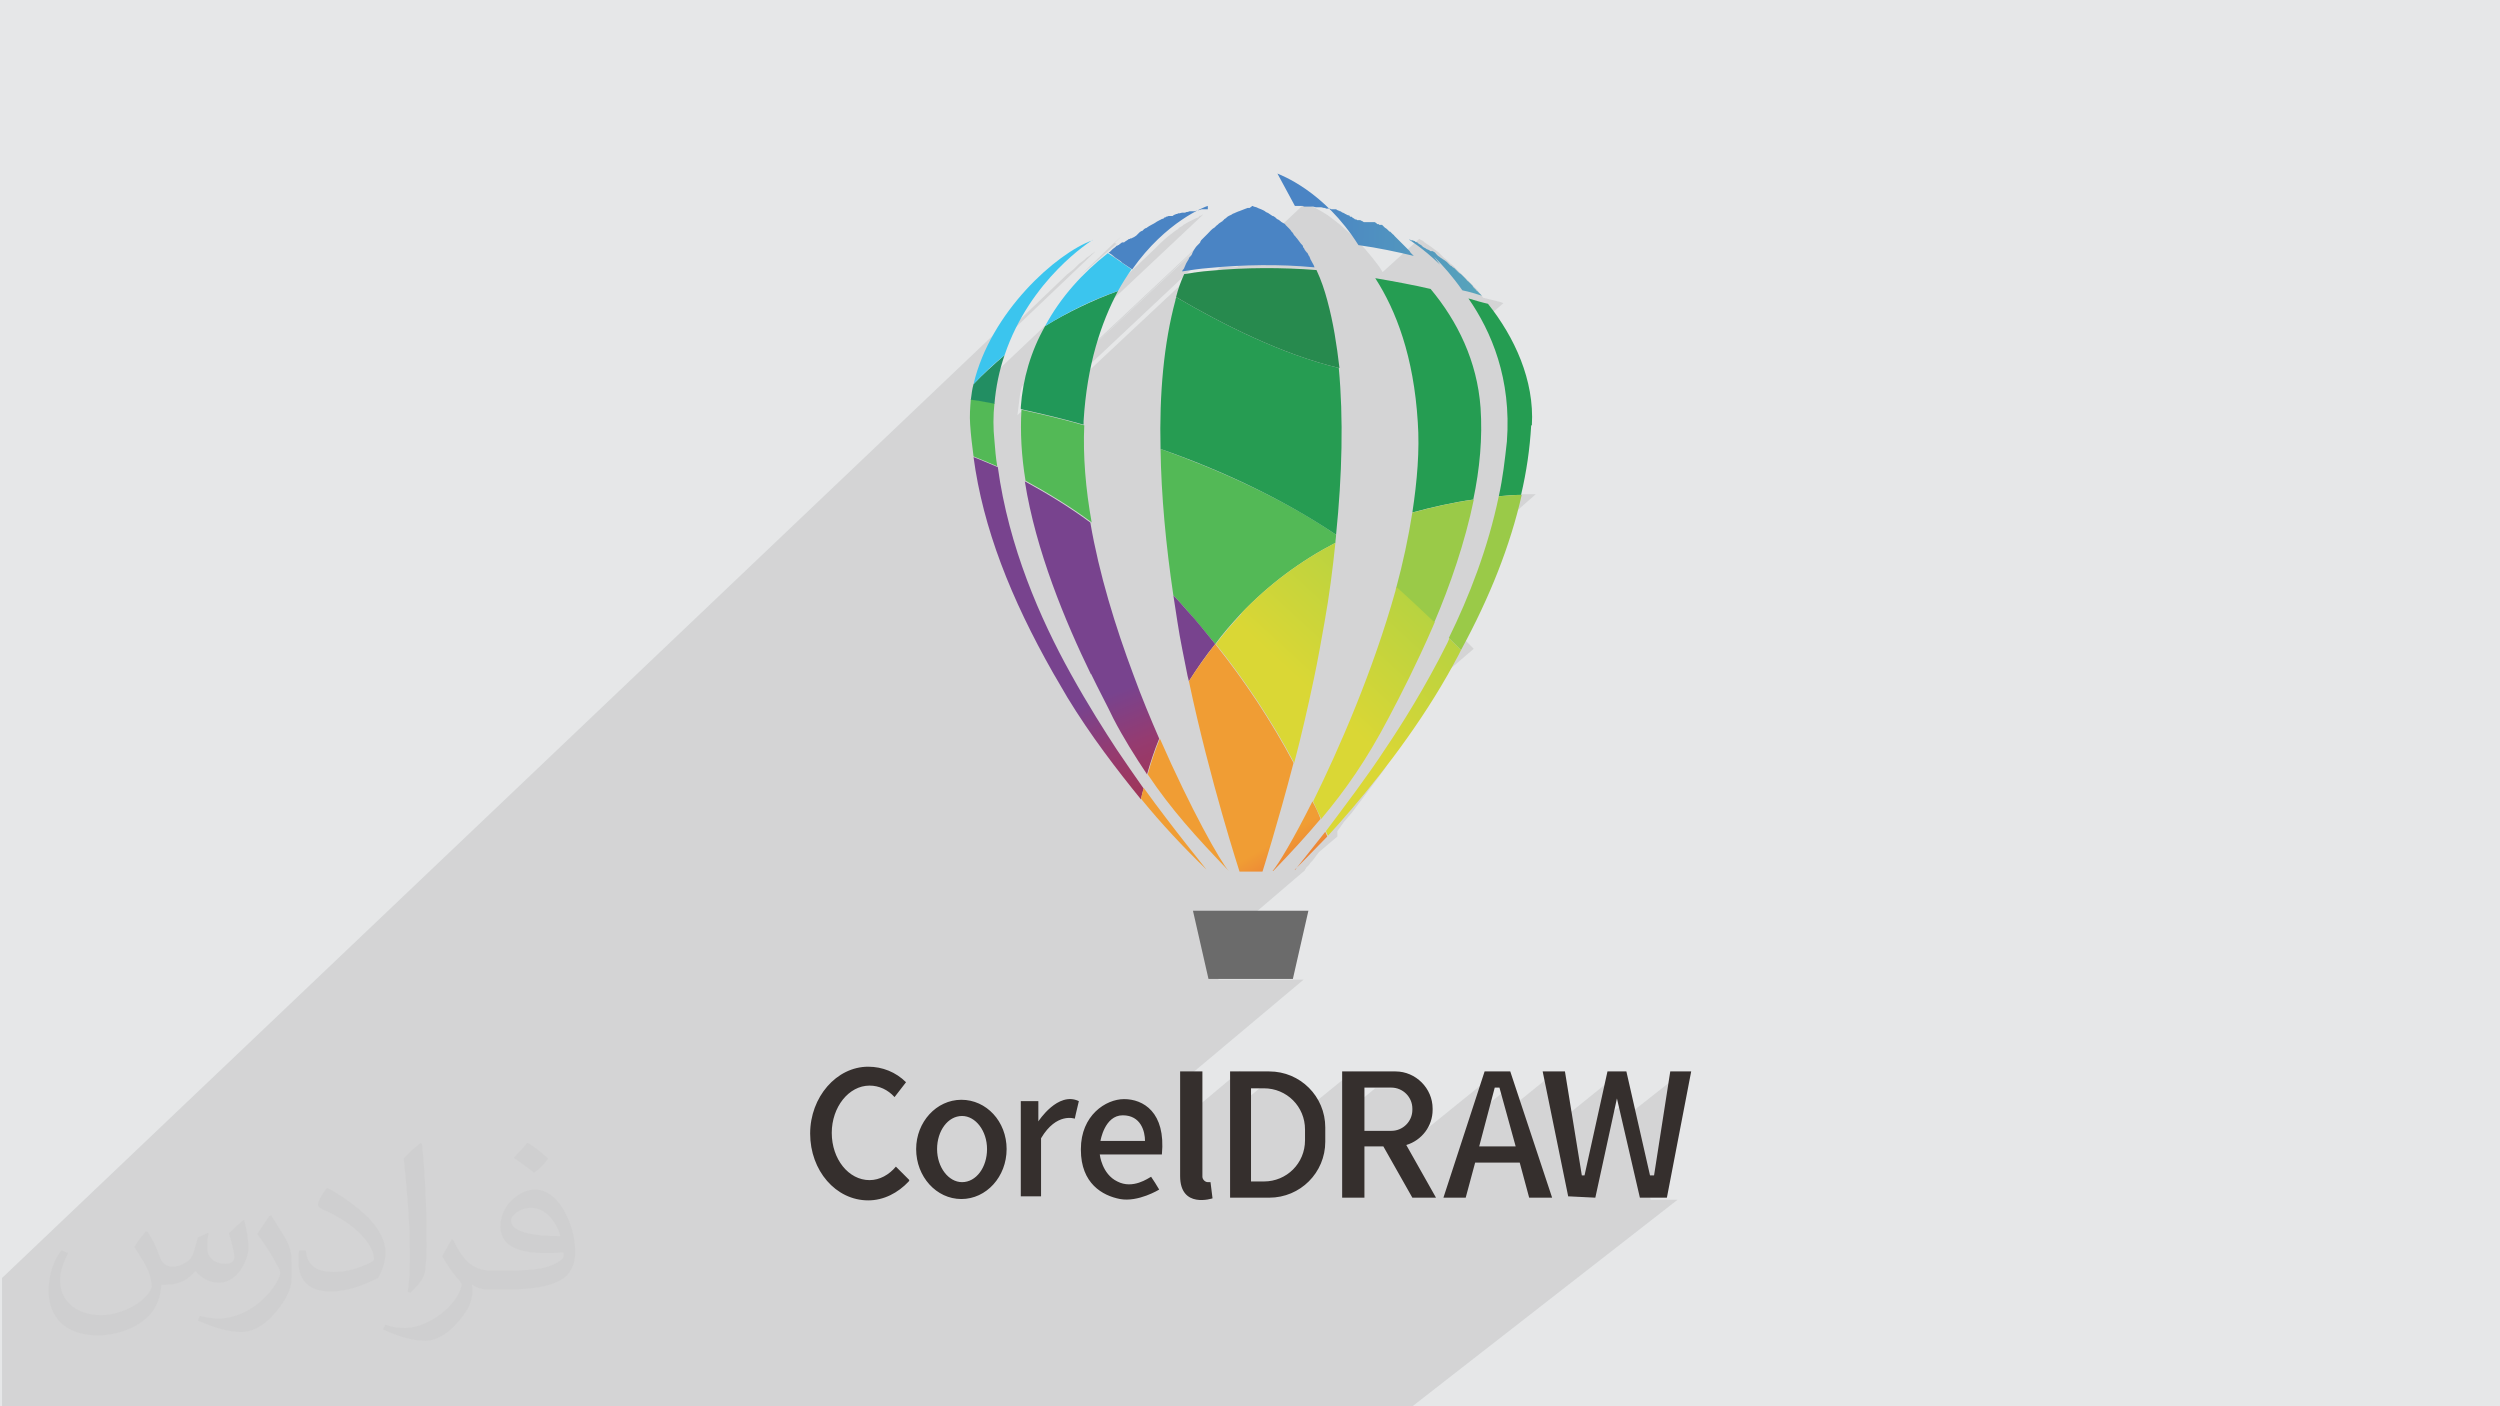 <?xml version="1.0" encoding="UTF-8"?>
<!DOCTYPE svg PUBLIC "-//W3C//DTD SVG 1.1//EN" "http://www.w3.org/Graphics/SVG/1.1/DTD/svg11.dtd">
<!-- Creator: CorelDRAW 2017 -->
<svg xmlns="http://www.w3.org/2000/svg" xml:space="preserve" width="3.703in" height="2.083in" version="1.1" style="shape-rendering:geometricPrecision; text-rendering:geometricPrecision; image-rendering:optimizeQuality; fill-rule:evenodd; clip-rule:evenodd"
viewBox="0 0 3703 2083"
 xmlns:xlink="http://www.w3.org/1999/xlink">
 <defs>
  <style type="text/css">
   <![CDATA[
    .fil0 {fill:#E6E7E8}
    .fil16 {fill:#9ACA48;fill-rule:nonzero}
    .fil11 {fill:#6B6B6B;fill-rule:nonzero}
    .fil9 {fill:#3BC5EE;fill-rule:nonzero}
    .fil12 {fill:#352F2D;fill-rule:nonzero}
    .fil3 {fill:#53B956;fill-rule:nonzero}
    .fil7 {fill:#259D52;fill-rule:nonzero}
    .fil6 {fill:#269C52;fill-rule:nonzero}
    .fil5 {fill:#219858;fill-rule:nonzero}
    .fil4 {fill:#228E62;fill-rule:nonzero}
    .fil8 {fill:#278A4E;fill-rule:nonzero}
    .fil2 {fill:#373435;fill-opacity:0.031}
    .fil1 {fill:#373435;fill-opacity:0.102}
    .fil13 {fill:url(#id0)}
    .fil20 {fill:url(#id1)}
    .fil22 {fill:url(#id2)}
    .fil17 {fill:url(#id3)}
    .fil18 {fill:url(#id4)}
    .fil15 {fill:url(#id5)}
    .fil14 {fill:url(#id6)}
    .fil10 {fill:url(#id7)}
    .fil19 {fill:url(#id8)}
    .fil21 {fill:url(#id9)}
   ]]>
  </style>
  <linearGradient id="id0" gradientUnits="userSpaceOnUse" x1="1791" y1="1322" x2="1668" y2="1019">
   <stop offset="0" style="stop-opacity:1; stop-color:#CC3539"/>
   <stop offset="0.388" style="stop-opacity:1; stop-color:#A5324A"/>
   <stop offset="0.749" style="stop-opacity:1; stop-color:#953B70"/>
   <stop offset="1" style="stop-opacity:1; stop-color:#78438E"/>
  </linearGradient>
  <linearGradient id="id1" gradientUnits="userSpaceOnUse" x1="2047" y1="1498" x2="1895" y2="1242">
   <stop offset="0" style="stop-opacity:1; stop-color:#E33B3C"/>
   <stop offset="0.388" style="stop-opacity:1; stop-color:#E44B3C"/>
   <stop offset="0.702" style="stop-opacity:1; stop-color:#E96839"/>
   <stop offset="1" style="stop-opacity:1; stop-color:#F09D34"/>
  </linearGradient>
  <linearGradient id="id2" gradientUnits="userSpaceOnUse" xlink:href="#id1" x1="1934" y1="1565" x2="1782" y2="1309">
  </linearGradient>
  <linearGradient id="id3" gradientUnits="userSpaceOnUse" x1="2123" y1="833" x2="1945" y2="1027">
   <stop offset="0" style="stop-opacity:1; stop-color:#ADD144"/>
   <stop offset="1" style="stop-opacity:1; stop-color:#DAD735"/>
  </linearGradient>
  <linearGradient id="id4" gradientUnits="userSpaceOnUse" xlink:href="#id1" x1="2063" y1="1488" x2="1911" y2="1233">
  </linearGradient>
  <linearGradient id="id5" gradientUnits="userSpaceOnUse" xlink:href="#id0" x1="1900" y1="1278" x2="1778" y2="975">
  </linearGradient>
  <linearGradient id="id6" gradientUnits="userSpaceOnUse" xlink:href="#id0" x1="1728" y1="1348" x2="1605" y2="1044">
  </linearGradient>
  <linearGradient id="id7" gradientUnits="userSpaceOnUse" x1="1945" y1="374" x2="2443" y2="389">
   <stop offset="0" style="stop-opacity:1; stop-color:#4A84C4"/>
   <stop offset="1" style="stop-opacity:1; stop-color:#65C4B1"/>
  </linearGradient>
  <linearGradient id="id8" gradientUnits="userSpaceOnUse" xlink:href="#id1" x1="2073" y1="1482" x2="1921" y2="1227">
  </linearGradient>
  <linearGradient id="id9" gradientUnits="userSpaceOnUse" xlink:href="#id1" x1="1962" y1="1548" x2="1811" y2="1292">
  </linearGradient>
 </defs>
 <g id="Layer_x0020_1">
  <polygon class="fil0" points="0,0 3704,0 3704,2083 0,2083 "/>
  <path class="fil1" d="M864 2083l-30 0 -4 0 -16 0 -18 0 -11 0 -42 0 -7 0 -10 0 -18 0 -22 0 -4 0 0 0 0 0 -2 0 0 0 -16 0 0 0 -13 0 0 0 -17 0 -24 0 -14 0 -5 0 -43 0 -9 0 -4 0 -8 0 0 0 -2 0 0 0 -8 0 -3 0 -10 0 -38 0 -21 0 0 0 -5 0 -29 0 -3 0 0 0 -7 0 0 0 -12 0 -32 0 0 0 0 0 0 0 -62 0 -5 0 -16 0 0 0 -64 0 -10 0 -12 0 -14 0 0 0 -49 0 -81 0 0 0 -2 0 -31 0 -8 0 0 -10 0 -2 0 -1 0 -3 0 -20 0 -1 0 0 0 0 0 -1 0 0 0 0 0 0 0 0 0 0 0 -1 0 0 0 0 0 -3 0 0 0 0 0 0 0 0 0 0 0 0 0 0 0 0 0 0 0 0 0 0 0 0 0 0 0 -2 0 0 0 0 0 0 0 0 0 0 0 0 0 0 0 -2 0 0 0 0 0 -1 0 0 0 0 0 -1 0 0 0 -2 0 0 0 0 0 -1 0 0 0 0 0 0 0 0 0 0 0 0 0 0 0 -1 0 0 0 0 0 0 0 -1 0 0 0 0 0 0 0 0 0 0 0 0 0 0 0 0 0 0 0 0 0 -1 0 0 0 0 0 0 0 0 0 0 0 0 0 0 0 0 0 0 0 0 0 0 0 0 0 0 0 0 0 0 0 0 0 0 0 0 0 0 0 0 0 0 0 0 0 0 0 0 0 0 0 0 0 0 0 0 0 0 0 0 0 0 0 0 0 0 0 0 0 0 0 0 0 0 0 -3 0 -32 0 -1 0 -1 0 0 0 -1 0 0 0 0 0 0 0 -1 0 0 0 0 0 -1 0 0 0 -1 0 0 0 0 0 -5 0 -2 0 0 0 -1 0 0 0 0 0 0 0 0 0 0 0 0 0 0 0 0 0 0 0 -1 0 0 0 -2 0 0 0 0 0 -2 0 0 0 0 0 0 0 0 0 0 0 0 0 0 0 -2 0 0 0 0 0 0 0 -1 0 0 0 0 0 0 0 -2 0 0 0 0 0 -1 0 0 0 0 0 0 0 0 0 0 0 0 0 0 0 0 0 0 0 0 0 -1 0 0 0 0 0 0 0 -1 0 0 0 0 0 0 0 -1 0 0 0 0 0 0 0 0 0 0 0 -2 0 0 0 -1 0 0 0 0 0 0 0 0 0 0 0 -1 0 0 0 -1 0 0 0 0 0 0 0 0 0 0 0 0 0 0 0 -2 0 -2 0 0 0 0 0 0 0 0 0 0 0 0 0 0 0 -1 0 0 0 0 0 -1 0 0 0 -1 0 0 0 0 0 0 0 0 0 0 0 0 0 0 0 0 0 0 0 0 0 0 0 -1 0 0 0 0 0 0 0 0 0 0 0 0 0 0 0 0 0 0 0 0 0 0 0 0 0 0 0 -1 0 0 0 0 0 0 0 0 0 0 0 0 0 0 0 -1 0 0 0 0 0 0 0 0 0 -1 0 0 0 0 0 0 0 0 0 0 0 0 0 0 0 0 0 -1 0 0 0 0 0 0 0 0 0 0 0 0 0 0 0 0 0 0 0 0 0 0 0 0 0 0 0 -1 0 0 0 0 0 0 0 0 0 0 0 0 0 0 0 0 0 -2 0 -34 0 -6 0 -13 1540 -1465 -7 6 -7 7 -6 7 -6 7 -6 7 -6 8 -6 8 -6 8 -6 8 -2 4 95 -91 5 -4 5 -4 4 -4 4 -4 4 -3 4 -3 3 -3 3 -2 3 -2 2 -2 2 -1 1 -1 1 -1 1 0 -147 140 -4 7 -5 9 -4 9 -4 9 -4 10 -3 10 -3 10 169 -160 -6 6 -6 6 -6 7 -6 7 0 0 -6 7 -6 7 -5 7 -5 7 -5 7 -2 2 0 0 -3 5 -5 8 -4 8 6 -4 6 -4 7 -4 6 -3 83 -79 2 -2 0 0 67 -63 0 0 -67 63 0 0 0 0 68 -64 0 0 -68 64 0 0 68 -65 0 0 -68 65 0 0 0 0 69 -66 0 0 -69 66 0 0 0 0 70 -66 0 0 -70 66 1 0 0 0 72 -68 0 0 -72 68 0 0 0 0 73 -69 0 0 -73 69 0 0 74 -69 0 0 -74 69 0 0 0 0 74 -70 0 0 -74 70 0 0 75 -70 0 0 -75 70 0 0 0 0 75 -71 0 0 -75 71 1 0 0 0 0 0 76 -72 0 0 -76 72 1 1 0 0 79 -75 0 0 -79 75 0 0 80 -75 0 0 -80 75 1 1 82 -77 0 0 -82 77 0 0 82 -77 0 0 -82 77 1 1 0 0 85 -80 0 0 -85 80 0 0 85 -80 0 0 -85 80 0 0 85 -80 0 0 -85 80 0 0 86 -81 0 0 -86 81 0 0 1 1 43 -41 5 -5 39 -37 0 0 -38 36 3 -3 9 -8 9 -7 0 0 21 -20 0 0 -21 20 4 -3 19 -18 0 0 -19 18 2 -1 18 -17 0 0 -18 17 2 -2 16 -15 0 0 -16 15 1 -1 15 -15 0 0 -15 15 2 -1 14 -14 0 0 -14 14 3 -2 13 -12 0 0 -13 12 1 -1 7 -4 6 -3 6 -3 0 0 4 -3 0 0 -4 3 3 -1 3 -3 0 0 -3 2 2 -1 1 0 2 -2 0 0 -2 2 1 -1 1 -1 0 0 -1 1 1 0 1 -1 0 0 -1 1 0 0 1 -1 1 -1 0 0 -1 1 1 0 1 -1 -135 127 3 -1 -137 129 -1 3 -2 8 -1 8 -1 8 -1 8 -1 8 0 0 0 0 0 0 0 0 0 0 0 0 0 0 0 0 289 -271 -1 1 -1 1 5 -4 0 0 -5 5 -1 1 -1 1 -1 1 11 -10 0 0 -11 11 0 0 -1 1 0 0 0 0 0 0 0 0 0 0 0 0 0 0 0 0 0 0 0 0 0 0 0 0 0 0 20 -19 0 0 -20 19 0 0 0 0 0 0 0 0 0 0 0 0 0 0 0 0 0 0 25 -23 0 0 -25 23 0 0 0 0 0 0 26 -25 0 0 -27 25 0 0 0 0 0 0 -275 258 0 0 273 -256 0 0 0 0 0 0 0 0 0 0 0 0 0 0 0 0 0 0 0 0 0 0 0 0 0 0 0 0 0 0 0 0 0 0 0 0 36 -33 0 0 -36 33 0 0 0 0 0 0 0 0 0 0 0 0 0 0 38 -35 0 0 -38 36 0 0 0 0 0 0 0 0 0 0 0 0 0 0 0 0 0 0 0 0 0 0 0 0 0 0 0 0 0 0 0 0 0 0 0 0 -1 1 0 0 0 0 -263 246 0 0 261 -245 0 0 0 0 0 0 0 0 50 -47 0 0 -50 47 0 0 0 0 0 0 0 0 0 0 0 0 -1 1 -1 1 -1 1 0 0 -1 1 58 -54 0 0 -58 54 0 0 0 0 7 -6 1 -1 0 0 51 -48 0 0 -51 48 0 0 -1 1 -7 6 0 1 -1 1 -1 1 -1 1 0 0 0 0 0 0 0 0 0 0 0 0 65 -61 0 0 -65 61 0 0 0 0 0 0 0 0 0 0 0 0 0 0 0 0 0 0 0 0 0 0 0 0 0 0 0 0 0 0 0 0 0 0 0 0 0 1 0 1 0 1 0 1 0 1 0 1 0 1 0 0 0 0 0 0 0 0 0 0 0 0 0 0 0 0 0 0 0 0 0 0 0 0 0 0 0 0 0 0 0 0 0 0 0 0 0 0 0 0 0 0 0 0 0 1 0 1 0 1 0 1 0 1 0 1 0 1 0 0 0 0 0 0 0 0 0 0 0 0 0 0 0 0 0 1 0 1 0 1 0 1 0 1 0 1 0 1 0 1 0 0 0 0 0 0 0 0 0 0 0 0 -232 218 0 0 0 0 0 0 0 0 0 0 0 0 2 1 3 1 1 0 219 -205 -2 4 -2 4 -2 4 -2 4 -1 4 -1 4 -1 4 -1 4 5 3 45 -42 5 0 5 0 5 0 5 0 5 0 0 0 100 -94 1 1 3 1 4 2 5 2 6 3 7 4 8 5 8 6 9 7 9 8 10 9 10 10 10 11 10 12 10 13 5 8 54 -49 0 0 1 0 1 1 2 1 2 1 2 2 3 2 3 2 3 2 4 3 4 3 4 3 4 4 4 4 5 4 5 5 0 0 3 2 3 3 3 3 3 3 3 3 3 3 3 3 3 3 3 3 3 3 3 3 3 3 3 3 3 4 3 4 3 4 0 0 0 0 0 0 4 1 4 1 4 1 4 1 4 1 4 1 3 1 3 1 -15 13 2 3 3 5 3 5 3 6 3 6 3 6 3 6 3 6 2 6 2 6 2 6 2 7 2 7 2 7 2 7 2 7 1 7 1 7 1 7 1 8 1 8 1 8 0 8 0 8 0 8 0 8 0 8 -1 9 0 5 0 5 -1 5 -1 5 -1 5 -1 5 -1 5 -1 5 -1 5 -1 5 -1 5 -1 5 -1 5 -1 5 -1 5 -1 5 5 0 4 0 4 0 4 0 4 0 4 0 4 0 4 0 -41 36 0 2 -2 7 -2 7 -2 7 -2 7 -2 7 -2 7 -2 7 -2 7 -2 7 -2 7 -2 7 -2 7 -2 7 -2 6 -3 6 -3 6 -3 6 -3 6 -3 6 -3 6 -3 6 -3 6 -3 6 -3 6 -3 6 -3 6 -3 6 2 2 2 2 2 2 2 2 2 2 2 2 2 2 2 2 -49 42 0 1 -3 6 -3 5 -3 5 -3 5 -3 5 -3 5 -3 5 -3 5 -3 5 -3 5 -3 5 -3 5 -3 4 -3 4 -3 4 -3 4 -3 4 -2 4 -2 4 -2 4 -2 4 -2 3 -2 3 -5 8 -5 8 -5 8 -5 8 -6 8 -6 8 -6 8 -6 8 -6 8 -6 8 -6 8 -6 8 -6 7 -6 7 -5 7 -5 7 0 1 0 1 0 1 0 1 0 1 0 1 0 1 0 1 -26 22 -2 2 -3 4 -3 4 -3 4 -3 3 -2 3 -2 2 -2 2 -1 2 -1 1 0 1 -138 118 10 44 63 0 63 0 -168 141 0 56 74 -62 0 50 31 -26 19 0 6 0 6 1 6 2 6 2 5 3 5 3 5 4 4 4 4 4 4 5 1 2 65 -53 0 52 33 -27 40 0 6 1 6 2 5 3 5 4 4 5 3 5 2 6 1 6 0 2 -1 6 -2 6 -3 5 -4 5 -5 4 -35 29 6 0 4 7 146 -118 -16 50 32 -26 7 0 6 22 58 -47 14 67 83 -67 -14 61 27 -21 4 19 75 -59 -24 154 -25 20 3 14 40 0 -398 310 -39 0 -20 0 -44 0 -40 0 -15 0 -7 0 -33 0 -26 0 -27 0 -23 0 -15 0 -20 0 -2 0 -9 0 -10 0 -7 0 -27 0 -39 0 -30 0 -2 0 -6 0 -20 0 -4 0 -2 0 -18 0 -12 0 -6 0 -17 0 -2 0 -2 0 -18 0 -29 0 -16 0 -1 0 -33 0 -5 0 -1 0 -12 0 -12 0 -35 0 -50 0 -5 0 -28 0 -12 0 -6 0 -10 0 -48 0 -1 0 -40 0 -13 0 -10 0 -6 0 -6 0 -1 0 -6 0 -2 0 -35 0 -3 0 -15 0 -4 0 -18 0 -4 0 -17 0 -1 0 -4 0 -5 0 -21 0 -28 0 -4 0 -5 0 -11 0 0 0 -8 0 0 0 -13 0 -5 0 -10 0 -6 0 -7 0 0 0 -1 0 -1 0 0 0 -1 0 -1 0 -11 0 0 0 -4 0 -23 0 -9 0 0 0zm650 -1477l0 0 272 -255 0 0 -272 255zm254 -228l-246 230 246 -230 0 0zm-248 230l251 -235m-254 235l260 -244 0 0 0 0m7 -9l-269 252m302 -284l0 0zm-29 27l0 0 0 0 0 0 0 0 0 0 0 0 0 0 0 0 0 0 0 0m1 -1l0 0 0 0m29 -27l0 0zm-302 284l269 -252m-5 6l0 0 0 0 0 0 0 0 0 0 0 0 0 0 0 0 0 0 0 0m1 -1l0 0 0 0m60 -51l0 0zm-79 82l0 0 0 0 0 0 0 0 -232 217m232 -218l0 0 0 0m0 0l0 0 0 0 0 1 0 1 0 1 0 1 0 1 0 1 0 1 0 1 0 0 0 0 0 0 0 0 0 0 0 0 0 0 0 0 0 0 0 0 0 0 0 0 0 0 0 0 0 0 0 0 0 0 0 0 0 0 0 0 0 0 0 0 0 0 0 0 0 0 0 0 0 0 0 0 0 0 0 0 0 0 0 0 0 0 5 -1 5 -1 5 -1 5 -1 5 -1 5 -1 5 -1 5 -1m-264 209l232 -217 0 0 -232 217m0 0l232 -217 0 0m304 -18l0 0zm-40 -27l0 0zm-21 -12l0 0zm-28 -13l0 0zm-5 -2l0 0zm-84 -1l0 0zm-122 -9l0 0zm0 0l0 0zm-4 1l0 0zm0 0l0 0zm-3 1l0 0zm0 0l0 0zm-195 148l85 -80 2 -2 0 0 35 -33 0 0 -35 33 1 1 38 -36 0 0 -38 36 0 0 39 -37 0 0 -39 37 0 0 0 0 40 -38 0 0 -40 38 0 0 41 -38 0 0 -41 38 0 0 42 -40 0 0 -42 40 0 0 42 -40 0 0 -42 40 0 0 44 -41 0 0 -44 41 0 0 1 0 45 -43 0 0 -45 43 0 0 46 -43 0 0 -46 43 1 1 0 0 48 -45 0 0 -48 45 0 0 48 -45 0 0 -48 45 0 0 48 -46 0 0 -48 46 0 0 49 -46 0 0 -49 46 1 1 1 1 0 0 56 -53 0 0 -56 53 0 0 56 -53 0 0 -56 53 0 0 56 -53 0 0 -56 53 0 0 57 -53 0 0 -57 53 1 1 59 -56 0 0 -59 56 0 0 1 0 61 -57 0 0 -61 57 0 0 61 -58 0 0 -61 58 1 0 62 -59 0 0 -62 59 0 0 1 1 66 -62 0 0 -66 62 0 0 0 0m0 0l0 0m-69 36l51 -49 0 0 2 -2 0 0 -2 2 0 0 3 -3 0 0 -3 3 0 0 4 -4 0 0 -4 4 0 0 5 -4 0 0 -5 4 0 0 0 0 8 -8 0 0 -8 8 0 0 10 -9 0 0 -9 9 0 0 10 -10 0 0 -10 10 0 0 11 -10 0 0 -11 10 0 0 11 -11 0 0 -11 11 0 0 12 -11 0 0 -12 11 0 0 13 -12 0 0 -13 12 1 0 0 0 16 -15 0 0 -16 15 0 0 17 -16 0 0 -17 16 0 0 17 -16 0 0 -17 16 0 0 18 -17 0 0 -18 17 0 0 1 1 24 -23 0 0 -24 23 0 0 0 0 26 -24 0 0 -26 24 0 0 26 -25 0 0 -26 25 0 0 28 -26 0 0 -28 26 0 0 0 0 29 -27 0 0 -29 27 1 0 31 -29 0 0 -31 29 0 0 0 0 32 -30 0 0 -32 30 0 0 33 -31 0 0 -33 31 0 0 33 -32 0 0 -33 32 0 0 34 -32 0 0 -34 32 0 0 0 0 0 0m22 -25l0 0zm-27 19l0 0zm213 -68l0 0zm75 3l0 0zm247 113l0 0zm-17 -17l0 0zm0 0l0 0zm-12 -10l0 0zm-270 1191l0 0zm270 -1191l0 0zm-28 -21l0 0zm-12 -8l0 0zm0 0l0 0zm-14 -7l0 0zm93 74l0 0z"/>
  <path class="fil2" d="M219 1825c7,11 12,21 16,32 3,7 5,19 21,19 5,0 11,-1 17,-5 7,-3 12,-9 14,-17l6 -21 15 -7 1 1c-2,8 -2,15 -2,21 0,18 15,24 27,24 7,0 13,-3 13,-10 0,-8 -4,-22 -8,-35 7,-7 14,-14 22,-20l1 1c4,15 6,30 6,40 0,10 -4,20 -8,27 -7,14 -20,25 -36,25 -12,0 -25,-6 -34,-17l-1 0c-9,11 -22,20 -43,20l-7 0c-1,14 -4,24 -9,33 -13,25 -50,42 -85,42 -49,0 -73,-28 -73,-66 0,-23 7,-45 19,-60l10 4c-7,14 -12,27 -12,40 0,35 29,52 61,52 30,0 68,-20 75,-42 -2,-25 -12,-36 -26,-59 4,-7 10,-15 17,-23l1 0 0 0zm563 -132c10,6 20,14 30,23 -6,8 -12,15 -21,21 -10,-8 -20,-15 -30,-22 7,-8 14,-15 20,-22zm5 96c-17,0 -30,11 -30,19 0,17 33,23 73,23 -5,-20 -22,-42 -43,-42zm-37 93c22,0 41,-1 55,-4 16,-4 30,-12 30,-18 0,-2 0,-3 -1,-5 -9,1 -19,1 -29,1 -29,0 -52,-7 -60,-23 -2,-4 -4,-10 -4,-15 0,-16 7,-32 19,-42 10,-9 21,-14 33,-14 20,0 37,17 48,42 6,14 11,30 11,51 0,14 -4,25 -12,34 -16,15 -45,21 -90,21l-20 0 0 0 -5 0c-11,0 -19,-2 -25,-7l-1 0c0,2 1,5 1,7 0,10 -3,23 -10,33 -20,30 -42,43 -60,43 -19,0 -42,-7 -63,-17l4 -7c7,3 16,5 29,5 34,0 78,-33 84,-64 -1,-3 -3,-6 -7,-10 -10,-12 -16,-22 -22,-32 5,-10 10,-18 14,-25l2 0c14,29 28,46 57,46l4 0 0 0 21 0 0 0zm-146 31c2,-14 3,-29 3,-43l0 -21c0,-39 -5,-96 -9,-133 7,-8 17,-17 25,-23l2 1c5,47 7,101 7,151 0,13 -1,26 -2,35 -1,12 -8,21 -22,35l-3 -1 0 0zm-151 -62c1,18 10,33 41,33 20,0 36,-5 55,-14 3,-2 5,-3 5,-5 0,-12 -9,-27 -24,-41 -14,-13 -34,-25 -51,-32 -6,-3 -8,-5 -8,-8 0,-5 7,-17 13,-24l2 0c20,11 43,27 60,44 15,16 25,33 25,51 0,13 -4,26 -11,38 -22,11 -46,20 -70,20 -29,0 -48,-13 -48,-45 0,-3 0,-9 1,-16l10 0 0 0zm-52 -52l18 29c7,11 13,22 13,41l0 24c0,19 -12,39 -32,60 -15,14 -29,20 -42,20 -19,0 -40,-6 -65,-17l3 -7c8,2 17,4 28,4 35,0 72,-26 88,-58 2,-4 3,-7 3,-9 0,-4 -2,-8 -4,-11 -9,-17 -19,-33 -30,-47 6,-9 12,-18 18,-27l2 0 0 0z"/>
  <g id="_2259335778784">
   <path class="fil3" d="M1979 792c0,4 -1,8 -1,12 -52,27 -99,62 -140,105 -14,15 -27,30 -38,45 -13,-16 -27,-33 -42,-50 -7,-8 -13,-15 -20,-22 -11,-74 -18,-148 -19,-217 86,31 179,72 260,127l0 0zm-363 -19c-31,-23 -64,-43 -97,-61 -6,-36 -8,-72 -6,-105 27,6 58,13 93,23 -2,45 2,94 11,144l0 0zm-138 -82c-14,-6 -26,-11 -36,-15 -2,-16 -4,-31 -5,-47 -1,-13 0,-25 1,-38 8,1 20,3 35,6 -2,19 -2,37 0,56 1,13 2,25 4,37z"/>
   <path class="fil4" d="M1488 526c-8,23 -13,48 -15,72 -15,-3 -27,-5 -35,-6 1,-8 2,-16 4,-23 14,-15 30,-29 46,-43z"/>
   <path class="fil5" d="M1656 431c-25,47 -46,109 -51,193l0 5c-35,-10 -66,-17 -93,-23 0,-1 0,-2 0,-3 3,-42 15,-83 36,-120 34,-21 70,-38 108,-52z"/>
   <path class="fil6" d="M1979 792c-82,-55 -174,-97 -260,-127 -2,-82 5,-157 22,-220 0,-2 1,-3 1,-5 68,40 157,85 241,105 7,74 5,159 -4,247l0 0z"/>
   <path class="fil7" d="M2182 740c-30,4 -60,11 -90,19 7,-46 11,-92 8,-134 -6,-97 -32,-165 -63,-213 29,5 56,10 82,16 40,48 69,107 74,176 3,44 -1,90 -11,137l0 0zm86 -110c-2,35 -7,69 -15,103 -10,0 -21,1 -33,2 6,-27 9,-54 12,-81 7,-93 -23,-163 -57,-212 10,3 20,6 29,8 39,49 69,113 65,180z"/>
   <path class="fil8" d="M1983 545c-84,-20 -173,-65 -241,-105 3,-12 7,-23 12,-34 13,-2 25,-4 39,-5 52,-5 105,-5 157,-1 7,15 12,30 16,45 9,33 14,66 18,100z"/>
   <path class="fil9" d="M1676 399c-7,10 -14,21 -20,32 -38,13 -74,31 -108,52 23,-43 56,-79 93,-108 9,6 21,14 35,24zm-57 -44c-3,2 -93,58 -131,171 -16,13 -31,27 -46,43 25,-107 123,-194 176,-213z"/>
   <path class="fil10" d="M2133 392l0 0 0 0c-26,-25 -46,-37 -46,-37 0,0 0,0 1,0l0 0 0 0c1,0 1,0 2,1l0 0 0 0c0,0 1,0 1,0l0 0 0 0 1 0 0 0 0 0c1,0 2,1 3,1l0 0 0 0c0,0 1,0 1,1l0 0 0 0 0 0 0 0 0 0 0 0 0 0c1,0 2,1 3,1l0 0 0 0c0,0 1,0 1,1l0 0 0 0 0 0 0 0 0 0 0 0 0 0 0 0 0 0 0 0 0 0 0 0 0 0 0 0 0 0 0 0 0 0c1,1 2,1 3,2l0 0 0 0c1,0 1,1 2,1l0 0 0 0c0,0 1,1 1,1l0 0 0 0 0 0 0 0 0 0 1 1 0 0 0 0c0,0 1,1 1,1l0 0 0 0c1,0 1,1 2,1l0 0 0 0c1,0 1,1 2,1l0 0 0 0 1 1 0 0 0 0 1 0 0 0 0 0 1 1 0 0 0 0 1 0 0 0 0 0c1,1 2,1 3,2l0 0 0 0 1 0 0 0 0 0 1 0 0 0 0 0 1 0 0 0 0 0c2,1 4,2 5,4l0 0 0 0c0,0 1,1 1,1l0 0 0 0c0,0 1,1 1,1l0 0 0 0 1 1 0 0 0 0c1,1 2,1 3,2l0 0 0 0 1 1 0 0 0 0c1,0 1,1 2,1l0 0 0 0 1 1 0 0 0 0c1,0 1,1 2,1l0 0 0 0c1,1 3,2 4,3l0 0 0 0 1 1 0 0 0 0 1 1 0 0 0 0 1 1 0 0 0 0 1 1 0 0 0 0c1,1 2,2 3,2l0 0 0 0 1 1 0 0 0 0 0 0 0 0 0 0c0,0 1,1 1,1l0 0 0 0c1,0 1,1 2,1l0 0 0 0c1,1 1,1 2,2l0 0 0 0c1,1 1,1 2,2l0 0 0 0 0 0 0 0 0 0 0 0 0 0 0 0c1,1 2,2 2,2l0 0 0 0 0 0 0 0 0 0c1,1 2,2 4,3l0 0 0 0 0 0 0 0 0 0 0 0 0 0 0 0 0 0 0 0 0 0 0 0 0 0 0 0 0 0 0 0 0 0 0 0 0 0 0 0 0 0 0 0 0 0c2,2 5,5 7,7l0 0 0 0 0 0 0 0 0 0 0 0 0 0 0 0 0 0 0 0 0 0 0 0 0 0 0 0 0 0 0 0 0 0 0 0 0 0 0 0 0 0 0 0 0 0c1,1 2,3 4,4l0 0 0 0c1,1 2,2 2,2l0 0 0 0 0 0 0 0 0 0 0 0 0 0 0 0c1,1 1,1 2,2l0 0 0 0 0 0 0 0 0 0c1,1 1,1 2,2l0 0 0 0c0,1 1,1 1,2l0 0 0 0c0,0 1,1 1,1l0 0 0 0 0 0 0 0 0 0c0,0 1,1 1,1l0 0 0 0 1 1 0 0 0 0c0,0 1,1 1,1l0 0 0 0c1,1 1,2 2,2l0 0 0 0 1 1 0 0 0 0 1 1 0 0 0 0 1 1 0 0 0 0 0 0 0 0 0 0 1 1 0 0 0 0 1 1 0 0 0 0 1 1 0 0 0 0c0,0 1,1 1,1 -9,-3 -19,-6 -29,-8 -14,-20 -29,-37 -42,-50zm-344 -87c-4,1 -62,23 -112,94 -4,-3 -8,-5 -12,-8l0 0 0 0c-2,-1 -3,-2 -5,-4l0 0 0 0c-4,-3 -8,-5 -11,-8l0 0c-2,-2 -5,-3 -7,-5 1,0 1,-1 2,-1l0 0 1 -1 0 0 0 0 1 -1 0 0 0 0 1 -1 0 0 0 0 1 -1 0 0 0 0c1,-1 3,-2 4,-3l0 0 0 0c0,0 1,-1 1,-1l0 0 0 0 1 -1 0 0 0 0 1 0 0 0 0 0 1 -1 0 0 0 0 1 0 0 0 0 0 1 -1 0 0 0 0c1,-1 3,-2 4,-3l0 0 0 0 1 0 0 0 0 0 1 0 0 0 0 0 1 0 0 0 0 0c2,-2 5,-3 7,-5l0 0 0 0 1 0 0 0 0 0c1,0 1,-1 2,-1l0 0 0 0 1 0 0 0 0 0c1,0 1,-1 2,-1l0 0 0 0 2 -1 0 0 0 0c1,-1 2,-1 3,-2l0 0 0 0 1 -1 0 0 0 0 1 -1 0 0 0 0 1 -1 0 0 0 0 1 -1 0 0 0 0 1 -1 0 0 0 0c1,-1 3,-2 4,-2l0 0 0 0 1 -1 0 0 0 0 1 -1 0 0 0 0 0 0 0 0 0 0 1 -1 0 0 0 0 0 0 0 0 0 0c1,0 1,-1 2,-1l0 0 0 0c1,0 2,-1 2,-1l0 0 0 0 0 0 0 0 0 0c1,-1 2,-1 3,-2l0 0 0 0 0 0 0 0 0 0 0 0 0 0 0 0 0 0 0 0 0 0c3,-2 6,-3 9,-5l0 0 0 0 0 0 0 0 0 0 0 0 0 0 0 0 0 0 0 0 0 0c1,-1 2,-1 3,-2l0 0 0 0c1,0 1,-1 2,-1l0 0 0 0 0 0 0 0 0 0c1,0 1,-1 2,-1l0 0 0 0c2,-1 3,-2 5,-2l0 0 0 0 1 -1 0 0 0 0 1 -1 0 0 0 0 1 0 0 0 0 0c0,0 1,0 1,-1l0 0 0 0 1 0 0 0 0 0c1,0 2,-1 3,-1l0 0 0 0 1 0 0 0 0 0 1 0 0 0 0 0 1 0 0 0 0 0 1 0 0 0 0 0 1 0 0 0 0 0c1,0 1,0 2,-1l0 0 0 0c1,-1 3,-1 4,-2l0 0 0 0 1 0 0 0 0 0c1,0 2,-1 2,-1l0 0 1 0 0 0 0 0 1 0 0 0 0 0c1,0 3,-1 4,-1l0 0 0 0 1 0 0 0 0 0 1 0 0 0 0 0 1 0 0 0 0 0 1 0 0 0 0 0c1,0 2,-1 3,-1l0 0 0 0 1 0 0 0 0 0c1,0 2,-1 3,-1l0 0 0 0 1 0 0 0 0 0 1 0 0 0 0 0 1 0 0 0 0 0 1 0 0 0 0 0 1 0 0 0 0 0 1 0 0 0 0 0 1 0 0 0 0 0c4,-1 8,-2 11,-3l0 0 0 0c1,0 1,0 2,0l0 0 0 0c1,0 1,0 2,0l0 0 0 0 1 0 0 0 0 0 1 0 0 0 0 0 1 0 0 0 0 0c1,0 1,0 2,0l0 0zm66 0c0,0 1,0 2,1l0 0 0 0c1,0 3,1 4,1l0 0 0 0c2,1 4,2 7,3l0 0 0 0c2,1 5,2 7,4l0 0 0 0c1,0 1,1 2,1l0 0 0 0c1,0 2,1 2,1l0 0 0 0c1,1 2,1 3,2l0 0 0 0c1,1 2,1 3,2l0 0 0 0 1 0 0 0 0 0c1,1 2,1 3,2l0 0 0 0c0,0 1,1 1,1l0 0 0 0c1,1 2,2 3,2l0 0 0 0c1,1 2,1 3,2l0 0 0 0c1,1 2,2 4,3l0 0 0 0c1,0 1,1 2,1l0 0 0 0c1,1 2,1 2,2l0 0 0 0c2,2 3,3 5,5l0 0 0 0c1,1 3,3 4,5l0 0 0 0 0 0 0 0 0 0c1,1 1,1 2,2l0 0 0 0c0,1 1,1 1,2l0 0 0 0c1,2 3,3 4,5l0 0 0 0c0,0 1,1 1,1l0 0 0 0c2,3 4,5 6,8l0 0 0 0c0,0 1,1 1,1l0 0 0 0c1,1 2,2 2,3l0 1 0 0 0 0c1,1 2,2 2,3l0 0 0 0c1,1 1,2 2,3l0 0 0 0 1 1 0 0 0 0c0,0 0,1 1,1l0 0 0 0c1,1 2,3 2,4l0 0 0 0c0,0 1,1 1,1l0 0 0 0c0,1 1,1 1,2l0 0 0 0c0,1 1,2 1,3l0 0 0 0 0 0 0 0 0 0c2,3 3,6 5,9l0 0 0 0 0 0 0 0 0 0 0 0 0 0 0 0c0,1 1,2 1,3l0 0 0 0 0 0c-52,-5 -105,-4 -157,1 -13,1 -26,3 -39,5 0,-1 1,-2 1,-2l0 0 0 0c0,0 0,-1 1,-1l0 0 0 0 0 0 0 0 0 0c0,-1 1,-1 1,-2l0 0 0 0c1,-2 2,-5 3,-7l0 0 0 0 0 0 0 0 0 0 0 0 0 0 0 0 0 0 0 0 0 0 0 0 0 0 0 0c1,-2 2,-3 3,-5l0 0 0 0 0 0 0 0 0 0 0 0 0 0 0 0c1,-1 1,-3 2,-4l0 0 0 0c0,0 1,-1 1,-1l0 0 0 0c0,0 1,-1 1,-1l0 0 0 0c1,-1 2,-3 2,-4l0 0 0 0c0,-1 1,-1 1,-2l0 0 0 0c0,-1 1,-1 1,-2l0 0 0 0c2,-3 3,-5 5,-7l0 0 0 0c0,0 1,-1 1,-1l0 0 0 0c0,0 1,-1 1,-1l0 0 0 0 1 -1 0 0 0 0c1,-1 2,-2 2,-3l0 0 0 0c0,-1 1,-1 1,-2l0 0 0 0c1,-1 2,-2 3,-3l0 0 0 0c0,0 1,-1 1,-1l0 0 0 0c0,0 1,-1 1,-1l0 0 0 0c1,-1 2,-2 3,-3l0 0 0 0 0 0c1,-1 2,-2 2,-2l0 0 0 0 0 0 0 0 0 0c3,-3 6,-7 10,-9l0 0 0 0c1,-1 2,-2 3,-3l0 0 0 0c2,-1 3,-3 5,-4l0 0 0 0c1,-1 2,-1 3,-2l0 0 0 0c0,0 1,0 1,-1l0 0 0 0c1,-1 2,-1 2,-2l0 0 0 0c1,-1 2,-1 3,-2l0 0 0 0c0,0 1,-1 1,-1l0 0 0 0c2,-2 5,-3 7,-4l0 0 0 0c1,-1 3,-2 4,-2l0 0 0 0 0 0 0 0 0 0c1,-1 3,-1 4,-2l0 0 0 0c1,0 2,-1 3,-1l0 0 0 0c7,-3 11,-4 13,-5l3 0zm63 0c1,0 1,0 2,0l0 0 0 0 1 0 0 0 0 0 1 0 0 0 0 0 1 0 0 0 0 0 1 0 0 0 0 0 1 0 0 0 0 0 1 0 0 0 0 0 1 0 0 0 0 0 1 0 0 0 0 0 1 0 0 0 0 0c1,0 2,1 3,1l0 0 0 0 1 0 0 0 0 0c0,0 1,0 1,0l0 0 0 0 1 0 0 0 0 0 1 0 0 0 0 0 1 0 0 0 0 0 1 0 0 0 0 0 1 0 0 0 0 0 1 0 0 0 0 0 1 0 0 0 0 0 1 0 0 0 0 0 1 0 0 0 0 0 1 0 0 0 0 0c0,0 1,0 1,0l0 0 0 0c1,0 3,1 4,1l0 0 0 0 1 0 0 0 0 0 1 0 0 0 0 0 0 0 0 0 0 0 1 0 0 0 0 0 1 0 0 0 0 0 1 0 0 0 0 0 1 0 0 0 0 0 1 0 0 0 0 0 1 0 0 0 0 0 0 0 0 0 0 0 0 0 0 0 0 0 0 0 0 0 0 0c1,0 3,1 4,1l0 0 0 0 1 0 0 0 0 0c1,0 1,0 2,1l0 0 0 0 1 0 0 0 0 0 1 0 0 0 0 0 0 0 0 0 0 0 0 0 0 0 0 0 0 0 0 0 0 0 1 0 0 0 0 0 0 0 0 0 0 0 0 0 0 0 0 0 1 0 0 0 0 0 0 0 0 0 0 0 0 0 0 0 0 0 1 0 0 0 0 0 1 0 0 0 0 0 2 1 0 0 1 0 0 0 0 0 1 0 0 0 0 0 1 0 0 0 0 0 0 0 0 0 0 0 0 0 0 0 0 0 0 0 0 0 0 0 1 0 0 0 0 0 0 0 0 0 1 0 0 0 0 0 0 0 0 0 0 0 0 0 0 0 0 0 0 0 0 0 0 0 1 0 0 0 0 0 0 0 0 0 0 0 1 0 0 0 0 0c0,0 1,0 1,1l0 0 0 0c1,0 2,1 3,1l0 0 0 0c1,0 1,1 2,1l0 0 0 0 0 0 0 0 0 0 0 0 0 0 0 0 0 0 0 0 0 0 1 0 0 0 0 0 0 0 0 0 0 0 0 0 0 0 0 0 0 0 0 0 0 0 0 0 0 0 0 0 1 1 0 0 0 0 0 0 0 0 0 0 0 0 0 0 0 0 0 0 0 0 0 0 0 0 0 0 0 0c1,1 3,1 4,2l0 0 0 0 0 0 0 0 0 0 0 0 0 0 0 0 0 0 0 0 0 0 0 0 0 0 0 0 0 0 0 0 0 0 0 0 0 0 0 0 0 0 0 0 0 0 0 0 0 0 0 0 0 0 0 0 0 0 0 0 0 0 0 0 0 0 0 0 0 0 0 0 0 0 0 0 0 0 0 0 0 0c1,0 1,1 2,1l0 0 0 0 0 0 0 0 0 0 0 0 0 0 0 0 0 0 0 0 0 0 0 0 0 0 0 0 0 0 0 0 0 0 0 0 0 0 0 0 0 0 0 0 0 0c2,1 3,2 5,2l0 0 0 0 0 0 0 0 0 0c0,0 1,0 1,1l0 0 0 0 0 0 0 0 0 0 0 0 0 0 0 0 1 1 0 0 0 0 0 0 0 0 0 0 0 0 0 0 0 0 1 0 0 0 0 0 0 0 0 0 0 0 0 0 0 0 0 0 1 0 0 0 0 0 0 0 0 0 0 0 0 0 0 0 0 0 1 1 0 0 0 0 0 0 0 0 0 0 1 1 0 0 0 0c1,0 2,1 2,1l0 0 0 0 1 1 0 0 0 0 1 0 0 0 0 0 0 0 0 0 0 0 1 0 0 0 0 0 1 1 0 0 0 0 1 0 0 0 0 0 0 0 0 0 0 0 1 0 0 0 0 0 0 0 0 0 0 0 0 0 0 0 0 0 0 0 0 0 0 0 1 0 0 0 0 0 0 0 0 0 0 0 1 0 0 0 0 0 1 0 0 0 0 0 1 1 0 0 0 0 1 0 0 0 0 0c1,1 2,1 3,2l0 0 0 0 1 0 0 0 0 0 1 0 0 0 0 0 1 0 0 0 0 0 1 0 0 0 0 0 1 0 0 0 0 0 1 0 0 0 0 0 1 0 0 0 0 0 1 0 0 0 0 0 1 0 0 0 0 0 1 0 0 0 0 0 1 0 0 0 0 0 1 0 0 0 0 0 0 0 0 0 0 0 1 0 0 0 0 0 1 0 0 0 0 0 1 0 0 0 0 0 1 0 0 0 0 0c1,0 1,1 2,1l0 0 0 0c0,0 1,1 1,1l0 0 0 0 1 1 0 0 0 0 1 0 0 0 0 0 0 0 0 0 0 0 1 0 0 0 0 0 1 1 0 0 0 0 1 0 0 0 0 0 0 0 0 0 0 0 1 0 0 0 0 0 0 0 0 0 0 0 1 0 0 0 0 0 0 0 0 0 0 0 1 0 0 0 0 0 1 1 0 0 0 0 1 1 0 0 0 0 1 1 0 0 0 0 1 1 0 0 0 0c1,1 2,1 3,2l0 0 0 0 1 1 0 0 0 0 0 0 0 0 0 0 1 1 0 0 0 0 0 0 0 0 0 0 1 1 0 0 0 0 0 0 0 0 0 0 1 1 0 0 0 0 0 0 0 0 0 0 1 0 0 0 0 0 0 0 0 0 0 0 0 0 0 0 0 0 1 1 0 0 0 0 0 0 0 0 0 0 1 1 0 0 0 0 0 0 0 0 0 0 1 1 0 0 0 0 0 0 0 0 0 0 1 1 0 0 0 0c1,1 2,1 2,2l0 0 0 0c0,0 1,1 1,1l0 0 0 0 0 0 0 0 0 0 1 1 0 0 0 0 0 0 0 0 0 0 0 0 0 0 0 0 0 0 0 0 0 0 1 1 0 0 0 0 0 0 0 0 0 0 0 0 0 0 0 0c0,0 1,1 1,1l0 0 0 0 0 0 0 0 0 0 0 0 0 0 0 0 0 0 0 0 0 0c0,0 1,1 1,1l0 0 0 0 0 0 0 0 0 0 0 0 0 0 0 0c0,0 1,1 1,1l0 0 0 0 0 0 0 0 0 0c1,1 1,1 2,2l0 0 0 0 0 0 0 0 0 0c1,1 2,2 2,2l0 0 0 0 0 0 0 0 0 0 0 0 0 0 0 0 0 0 0 0 0 0 0 0 0 0 0 0 0 0 0 0 0 0 0 0 0 0 0 0 0 0 0 0 0 0 0 0 0 0 0 0c1,1 1,1 2,2l0 0 0 0 0 0 0 0 0 0 0 0 0 0 0 0 0 0 0 0 0 0 0 0 0 0 0 0 0 0 0 0 0 0 0 0 0 0 0 0 0 0 0 0 0 0 0 0 0 0 0 0 0 0c2,2 4,4 6,6l0 0 0 0 0 0 0 0 0 0 0 0 0 0 0 0 0 0 0 0 0 0 0 0 0 0 0 0 0 0 0 0 0 0 0 0 0 0 0 0 0 0 0 0 0 0 0 0 0 0 0 0 0 0 0 0 0 0 0 0 0 0 0 0 0 0 0 0 0 0 0 0 0 0 0 0 0 0 0 0 0 0 0 0 0 0 0 0 0 0 0 0 0 0c1,1 2,2 3,3l0 0 0 0 0 0 0 0 0 0 0 0 0 0 0 0c1,1 2,2 2,2l0 0 0 0 0 0 0 0 0 0c0,1 1,1 1,2l0 0 0 0 0 0 0 0 0 0 0 0 0 0 0 0 0 0 0 0 0 0 1 1 0 0 0 0 0 0 0 0 0 0 0 0 0 0 0 0 0 0 0 0 0 0 0 0 0 0 0 0c0,0 1,1 1,1l0 0 0 0 0 0 0 0 0 0 0 0 0 0 0 0 0 0 0 0 0 0 1 1 0 0 0 0 0 0 0 0 0 0 0 0 0 0 0 0c0,0 1,1 1,1l0 0 0 0 0 0 0 0 0 0c0,0 1,1 1,1 -25,-6 -53,-12 -82,-16 -51,-81 -116,-104 -120,-106l0 0z"/>
   <polygon class="fil11" points="1853,1450 1915,1450 1938,1349 1767,1349 1790,1450 "/>
   <path class="fil12" d="M1346 1750c-16,17 -37,28 -60,28 -48,0 -86,-44 -86,-99 0,-54 39,-99 86,-99 21,0 41,8 56,23l-17 22c-10,-11 -23,-17 -37,-17 -31,0 -56,32 -56,70 0,39 25,70 56,70 15,0 29,-8 39,-20l20 20zm78 -121c-37,0 -67,33 -67,73 0,41 30,74 67,74 37,0 67,-33 67,-74 0,-41 -30,-73 -67,-73l0 0zm38 73c0,27 -16,49 -37,49 -20,0 -37,-22 -37,-49 0,-27 16,-49 37,-49 20,0 37,22 37,49zm130 -45c0,0 2,-10 6,-26 -31,-15 -60,30 -60,30l0 -30 -26 0 0 141 30 0 0 -86c23,-39 50,-29 50,-29l0 0zm9 46c0,50 32,68 58,73 27,5 58,-14 58,-14 -4,-7 -8,-13 -12,-19 -4,2 -27,19 -50,7 -23,-11 -26,-40 -26,-40l92 0c6,-63 -28,-82 -56,-82 -27,0 -64,24 -64,74l0 0zm95 -13l-66 0c0,0 6,-38 33,-38 27,0 33,24 33,38zm97 61l-4 0c-4,0 -8,-4 -8,-8l0 -156 -33 0 0 155c0,49 48,33 48,33l-3 -24zm87 -164l-58 0 0 187 58 0c46,0 83,-37 83,-83l0 -21c0,-46 -37,-83 -83,-83l0 0zm53 86l0 16c0,34 -27,61 -61,61l-19 0 0 -138 19 0c34,0 61,27 61,61zm159 101l-43 -76 -28 0 0 76 -33 0 0 -187 79 0c30,0 55,25 55,55l0 2c0,24 -16,45 -39,52l44 78 -35 0zm-71 -99l40 0c17,0 31,-14 31,-31l0 -2c0,-17 -14,-31 -31,-31l-40 0 0 63zm230 47l-66 0 -14 52 -33 0 61 -187 38 0 62 187 -34 0 -14 -52zm-6 -24l-24 -87 -7 0 -23 87 54 0zm78 74l40 2 32 -147 34 147 40 0 36 -187 -31 0 -24 154 -6 0 -35 -154 -28 0 -34 154 -4 0 -25 -154 -33 0 38 186z"/>
   <path class="fil13" d="M1616 998c12,25 24,47 33,66 15,29 32,56 50,83 5,-18 11,-36 18,-53 -13,-30 -26,-61 -38,-94 -27,-72 -51,-150 -64,-226 -31,-23 -64,-43 -97,-61 16,102 60,208 98,286l0 0z"/>
   <path class="fil14" d="M1560 997c7,12 14,24 21,36 34,56 74,108 109,151 1,-5 2,-10 4,-16 -14,-20 -28,-40 -40,-58 -17,-26 -42,-65 -68,-112 -45,-81 -92,-188 -108,-306 -14,-6 -26,-11 -36,-15 14,105 55,209 118,320l0 0z"/>
   <path class="fil15" d="M1744 921c4,27 10,54 15,80 1,3 1,5 2,8 12,-19 25,-38 39,-55 -14,-17 -27,-34 -42,-50 -7,-8 -13,-15 -20,-22 2,13 4,26 6,39l0 0z"/>
   <path class="fil16" d="M2092 759c-6,38 -14,75 -24,112 18,16 37,34 56,52 24,-56 46,-120 59,-183 -30,4 -60,11 -90,19l0 0zm128 -24c-16,77 -44,149 -74,210 6,6 12,12 18,18 43,-79 73,-155 90,-230 -10,0 -21,1 -33,2z"/>
   <path class="fil17" d="M2068 870l-1 5c-33,118 -83,233 -122,312 4,9 8,18 12,26 36,-43 67,-87 100,-150 18,-34 42,-81 65,-134l3 -7c-19,-18 -38,-36 -56,-52l0 0zm79 75c-1,2 -2,5 -3,7 -34,68 -69,123 -92,157 -26,40 -61,86 -88,122 1,3 2,5 3,7 43,-47 106,-122 158,-206 13,-21 25,-42 36,-63l3 -6c-6,-6 -12,-12 -18,-18l0 0zm-308 -36c-14,15 -27,30 -38,45 44,55 83,114 116,176 10,-38 20,-81 29,-124 6,-28 11,-57 16,-85 7,-39 12,-78 16,-117 -52,27 -99,62 -140,105z"/>
   <path class="fil18" d="M1886 1290c27,-28 49,-52 70,-77 -3,-8 -7,-17 -12,-26 -28,56 -51,94 -59,103z"/>
   <path class="fil19" d="M1918 1288c1,-1 20,-20 48,-49 -1,-2 -2,-5 -3,-7 -25,32 -44,55 -45,57z"/>
   <path class="fil20" d="M1761 1009c31,147 75,282 75,282l34 0c0,0 22,-69 46,-161 -33,-62 -72,-121 -116,-176 -14,18 -27,36 -39,55z"/>
   <path class="fil21" d="M1700 1147c34,51 71,92 120,143 -12,-13 -56,-91 -102,-196 -7,17 -13,35 -18,53z"/>
   <path class="fil22" d="M1690 1183c30,37 63,72 97,105 -2,-3 -49,-60 -93,-121 -1,5 -3,11 -4,16l0 0z"/>
  </g>
 </g>
</svg>
